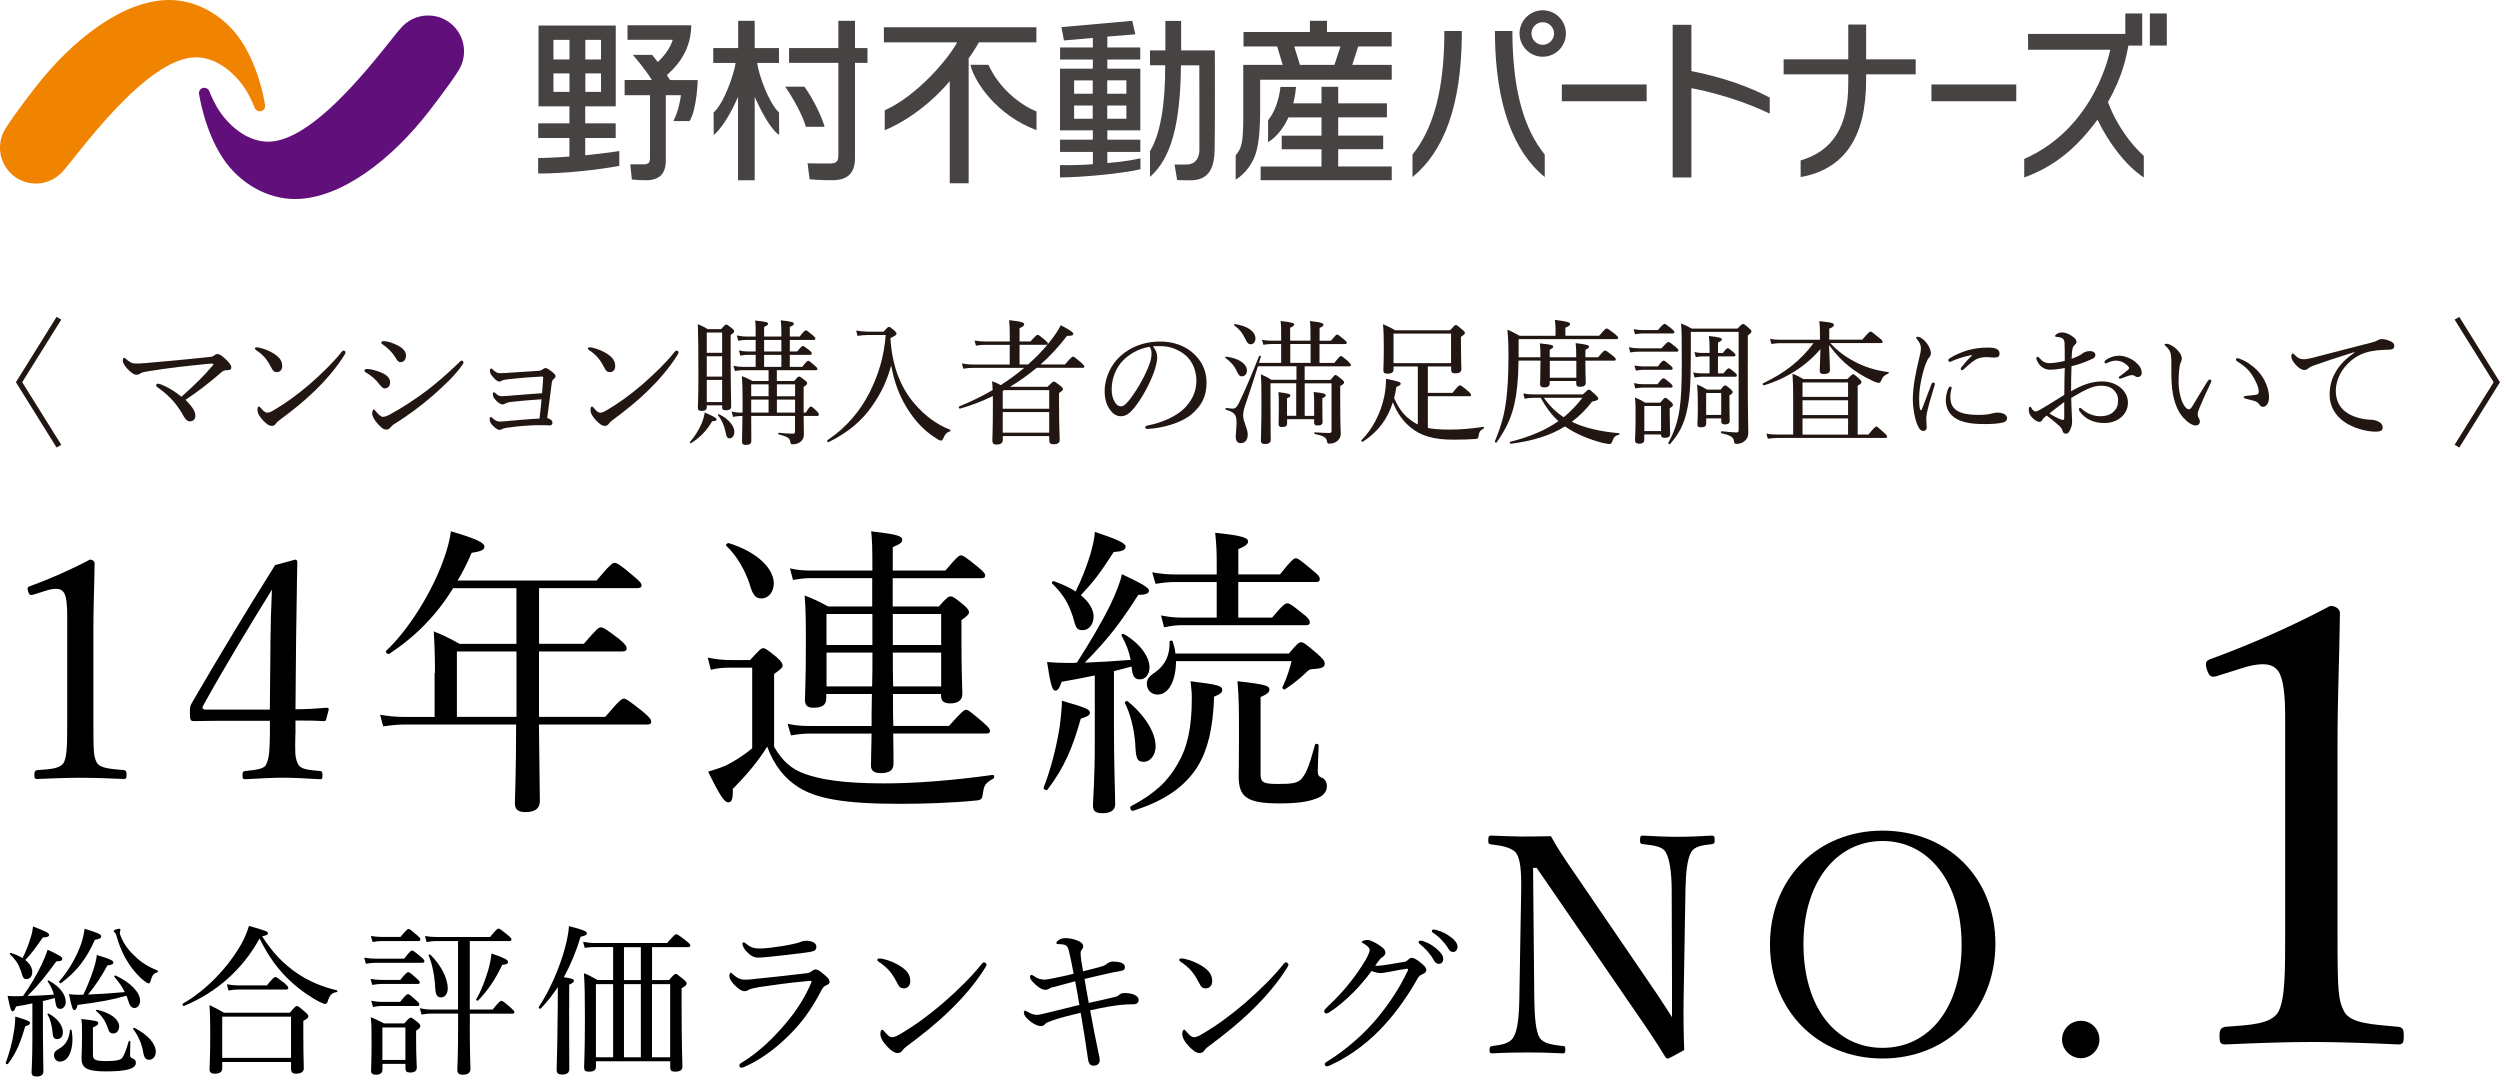 <?xml version="1.0" encoding="UTF-8"?>
<svg id="Layer_2" data-name="Layer 2" xmlns="http://www.w3.org/2000/svg" viewBox="0 0 408.48 175.9">
  <defs>
    <style>
      .cls-1 {
        fill: #221613;
      }

      .cls-2 {
        fill: #610f7a;
      }

      .cls-3 {
        fill: #474342;
      }

      .cls-4 {
        fill: #f08300;
      }
    </style>
  </defs>
  <g id="Object">
    <g>
      <g>
        <path class="cls-3" d="M342.71,19.55c1.78,3.69,4.55,7.46,7.57,9.45v-3.55c-2.02-1.76-4.49-5.03-5.85-8.77,2.48-4.42,2.95-7.34,3.34-9.23h2.25V2.2h-2.76v3.34h-15.89v2.59h13.42s-2.29,12.68-14.05,17.84v3.03c4.85-1.79,8.39-4.6,11.98-9.45"/>
        <rect class="cls-3" x="255.19" y="13.8" width="13.86" height="2.74"/>
        <rect class="cls-3" x="315.58" y="13.8" width="13.86" height="2.74"/>
        <path class="cls-3" d="M276.36,14.41s6.46,1.1,12.8,4.16v-2.62c-4.93-2.62-10.26-3.84-12.8-4.33V4.05h-3.06V29h3.06V14.41Z"/>
        <path class="cls-3" d="M252.4,28.93v-3.67c-3.41-4.23-5.14-10.37-5.28-19.23v-.97h-2.86v.85c.15,11.06,2.95,18.8,8.14,23.02"/>
        <path class="cls-3" d="M230.79,28.93c5.22-4.25,7.94-11.78,8.06-23.02v-.85h-2.86v.96c-.11,8.89-1.82,15.03-5.2,19.24v3.67Z"/>
        <path class="cls-3" d="M304.91,13.09v-.94h8.1v-2.46h-8.1V4.01h-2.92v5.68h-10.56v2.46h10.56v1.55c0,7.07-2.59,10.99-7.78,12.51v2.72c7.12-1.27,10.7-6.46,10.7-15.84"/>
        <path class="cls-3" d="M255.86,5.47c0-2.09-1.7-3.79-3.79-3.79s-3.79,1.7-3.79,3.79,1.7,3.8,3.79,3.8,3.79-1.7,3.79-3.8m-3.79,1.85c-1.01,0-1.84-.83-1.84-1.85s.83-1.84,1.84-1.84,1.85,.83,1.85,1.84-.83,1.85-1.85,1.85"/>
        <rect class="cls-3" x="351.27" y="2.2" width="2.77" height="5.24"/>
        <path class="cls-4" d="M43.32,17.19s-.85-5.96-3.92-10.54c-2.63-3.98-7.16-6.65-11.74-6.65C20.02,0,11.66,6.68,5.79,14.26h0s-3.44,4.38-4.86,6.7c-.59,.91-.93,2-.93,3.17,0,3.23,2.62,5.86,5.86,5.86,1.76,0,3.34-.78,4.42-2.01h0c2.18-2.34,13.55-18.61,21.71-18.61,3.2,0,6.02,2.22,7.82,4.78,1.02,1.42,1.81,3.47,1.81,3.47,.16,.42,.62,.67,1.07,.54,.46-.14,.69-.6,.62-.97"/>
        <path class="cls-2" d="M32.52,15.33s.85,5.96,3.92,10.55c2.62,3.98,7.16,6.64,11.74,6.64,7.63,0,15.99-6.68,21.85-14.26,0,0,3.44-4.38,4.86-6.7,.59-.91,.93-2,.93-3.17,0-3.24-2.62-5.86-5.86-5.86-1.76,0-3.35,.78-4.42,2.01-2.18,2.34-13.54,18.61-21.71,18.61-3.2,0-6.02-2.22-7.82-4.77-1.02-1.43-1.81-3.47-1.81-3.47-.16-.42-.62-.67-1.07-.53-.46,.13-.68,.59-.62,.97"/>
        <path class="cls-3" d="M136.98,3.4V7.85h-8.05v2.42h8.05v15.08c0,1.04-.32,1.36-1.39,1.36-.6,0-2.51,.01-3.64-.03l.33,2.61c1.73,.18,3.75,.15,3.77,.15,2.45,0,3.65-1.18,3.65-3.63V10.27h2.04v-2.42h-2.04V3.4h-2.72Z"/>
        <path class="cls-3" d="M134.73,20.72c-.46-1.73-1.96-4.72-3.3-6.56h-3.14c1.33,1.87,3,5,3.38,6.56h3.06Z"/>
        <path class="cls-3" d="M220.95,10.6l.97-3.01h5.47v-2.36h-10.57v-1.83h-2.79v1.83h-10.85v2.36h5.5l.9,3.01h-6.44v8.33c0,1.42,0,3.38-.3,4.67-.16,.64-.45,1.21-.94,1.78v3.97c1.51-.9,2.85-2.68,3.35-4.49,.52-1.8,.65-4.53,.65-6.51v-5.32h21.5v-2.43h-6.46Zm-2.92,0h-5.63l-.93-3.01h7.56l-1,3.01Z"/>
        <path class="cls-3" d="M205.98,27.2v2.24h21.42v-2.24h-8.75v-2.82h7.35v-2.22h-7.35v-2.99h7.96v-2.29h-7.96v-2.7h-2.73v2.7h-4.61s.35-1.28,.45-2.68h-2.55c-.22,2.15-1.01,4.25-2.02,5.45v3.58c2.28-1.38,3.32-4.05,3.32-4.05h5.41v2.99h-6.5v2.22h6.5v2.82h-9.95Z"/>
        <path class="cls-3" d="M95.62,25.37v-2.82h4.98v-2.4h-4.98v-2.78h4.99V4.17h-12.62v13.2h5.05v2.78h-5.1v2.4h5.1v3.03s-3.08,.23-5.11,.24v2.53c4.14,.03,9.77-.59,13.26-1.25v-2.42c-1.71,.29-5.55,.69-5.55,.69m0-18.86h2.56v3.21h-2.56v-3.21Zm0,5.48h2.56v3.02h-2.56v-3.02Zm-2.59,3.02h-2.62v-3.02h2.62v3.02Zm0-5.29h-2.62v-3.21h2.62v3.21Z"/>
        <path class="cls-3" d="M109.51,13.08h4.49s-.12,4.79-1.33,6.7h-2.65c.96-1.78,1.24-4.23,1.24-4.23h-2.47v10.65c0,2.19-1.05,3.25-3.22,3.25-.69,0-1.69-.05-2.33-.12l-.26-2.48h2.22c.84,0,1-.39,1-1.01V15.55h-4.14v-2.48h4.45c-1.18-1.92-3.1-4.1-3.1-4.1h3.15s.66,.82,.92,1.17c2.03-1.89,2.44-3.64,2.44-3.64h-7.39v-2.37h10.42c-.03,2.44-.83,5.42-4,8.14,0,0,.38,.57,.53,.8"/>
        <path class="cls-3" d="M192.97,3.42h-2.56c0,.76,0,4.81,0,4.81h-2.51v2.43h2.48v.14c.03,6.41-.83,11.18-2.48,13.91v4.19c3.43-2.99,4.95-8.5,5.06-18.09v-.14h3s.03,12.9,.01,13.85c-.06,2.57-2.17,2.36-2.17,2.36h-1.89l.43,2.54c.9,.05,2.22,.04,2.22,.04,3.3,0,3.82-2.57,3.9-4.8,.08-2.27,.04-16.42,.04-16.42h-5.51V3.42Z"/>
        <path class="cls-3" d="M123.32,3.4h-2.71V7.85h-4.07v2.43h3.66c-.26,1.72-1.82,6.51-3.61,8.11l.03,3.68c1.38-1.17,2.8-3.64,3.69-5.63l.28-.61v13.62h2.72V15.81l.27,.6c.52,1.14,2.27,4.77,3.73,5.62l-.02-3.64c-1.68-1.57-3.35-6.22-3.57-8.11h3.56v-2.43h-3.97s0-3.73,0-4.45"/>
        <path class="cls-3" d="M144.43,6.92h11.96c-1.44,2.69-6.51,8.71-11.83,11.1v3.26c6.46-2.72,10.62-8.03,10.62-8.03V29.94h3.09V9.52c.48-.59,1.35-2,1.63-2.52l.04-.08h9.4v-2.47h-24.92v2.47Z"/>
        <path class="cls-3" d="M161.51,10.59h-2.95c.69,2.94,4.39,8.27,10.8,10.68v-3.06c-2.78-1.12-6.16-3.86-7.85-7.62"/>
        <path class="cls-3" d="M186.32,25.87c-2.74,.61-5.39,.76-5.39,.76v-1.81h5.39v-2h-5.39v-1.53h5.39V11.22h-5.39v-1.49h5.38v-1.97h-5.38v-1.78l4.58-.37-.51-2.21-11.57,1.03,.41,2.18,4.72-.41v1.56h-5.35v1.97h5.35v1.49h-5.36v10.07h5.36v1.53h-5.36v2h5.37v2c-.97,.08-2.48,.19-5.38,.16v2.01c3.93-.02,10.32-.67,13.15-1.33v-1.8Zm-5.41-12.74h3.13v2.18h-3.13v-2.18Zm0,4.11h3.13v2.16h-3.13v-2.16Zm-2.37,2.16h-3.04v-2.16h3.04v2.16Zm0-4.08h-3.04v-2.18h3.04v2.18Z"/>
      </g>
      <g>
        <g>
          <path class="cls-1" d="M9.24,51.78l.77,.44-6.38,10.23,6.38,10.23-.77,.44-6.64-10.67,6.64-10.67Z"/>
          <path class="cls-1" d="M34.61,59.92c.2-.24,.26-.35,.26-.42,0-.04-.04-.09-.18-.09-.15,0-.37,.02-.73,.04-3.15,.31-6.58,.68-9.73,1.21-.84,.13-1.12,.22-1.39,.42-.18,.13-.33,.15-.57,.15-.4,0-.81-.31-1.39-.9-.62-.64-.81-1.08-.81-1.45,0-.29,.11-.42,.22-.42,.09,0,.18,.07,.31,.2,.24,.22,.44,.35,.64,.48,.26,.18,.51,.26,1.08,.26,.35,0,.88-.02,1.61-.09,3.48-.29,6.84-.62,10.23-.97,.4-.04,.64-.11,.75-.2,.18-.15,.35-.29,.62-.29,.35,0,.73,.26,1.25,.75,.62,.57,1.01,1.03,1.01,1.41,0,.4-.24,.48-.79,.48-.4,0-.66,.18-.97,.46-1.56,1.36-3.45,2.88-5.72,4.38,1.34,1.34,1.61,2,1.61,2.62,0,.51-.35,.9-.9,.9-.37,0-.68-.26-.99-.81-.42-.77-.92-1.54-1.52-2.27-.84-.99-1.83-1.85-2.82-2.53-.13-.09-.18-.18-.18-.29,0-.2,.18-.26,.29-.26,.13,0,.35,.07,.59,.15,1.17,.46,2.27,1.19,3.26,1.98,2.31-2.05,3.92-3.67,4.95-4.93Z"/>
          <path class="cls-1" d="M42.35,56.8c.92,.2,1.8,.59,2.44,1.01,.97,.64,1.32,1.21,1.32,2.02,0,.57-.35,.97-.84,.97s-.66-.18-.95-.75c-.22-.42-.48-.9-.92-1.47-.46-.57-1.03-1.03-1.58-1.39-.11-.07-.18-.18-.18-.26s.11-.18,.24-.18c.09,0,.22,0,.46,.04Zm14.1,.77c0,.11-.04,.24-.15,.4-1.3,2.09-2.99,4.07-4.88,5.9-1.78,1.74-3.67,3.23-5.74,4.77-.24,.18-.46,.37-.55,.51-.18,.29-.42,.44-.7,.44-.51,0-.92-.37-1.41-.86-.68-.73-.95-1.25-.95-1.76,0-.33,.09-.55,.24-.55,.09,0,.15,.07,.31,.24,.44,.53,.7,.77,1.06,.77,.22,0,.57-.11,1.03-.4,1.94-1.12,3.96-2.6,5.88-4.25,1.98-1.74,3.85-3.54,5.24-5.3,.11-.13,.22-.2,.31-.2,.13,0,.33,.15,.33,.29Z"/>
          <path class="cls-1" d="M62.11,60.8c1.08,.42,1.63,.95,1.63,1.65s-.4,1.01-.92,1.01c-.26,0-.53-.29-.84-.68-.57-.75-1.3-1.41-2.22-1.94-.15-.09-.22-.18-.22-.31s.15-.24,.53-.24c.48,0,1.36,.24,2.05,.51Zm1.76,8.96c-.13,.2-.44,.44-.73,.44-.37,0-.66-.13-1.34-.86-.68-.73-.99-1.39-.99-1.78,0-.35,.11-.66,.26-.66,.11,0,.26,.2,.42,.4,.26,.31,.7,.81,1.08,.81,.2,0,.53-.07,1.1-.37,1.91-1.03,4.07-2.42,6.14-3.98,1.78-1.36,3.26-2.68,5.08-4.42,.24-.22,.4-.42,.51-.42,.15,0,.33,.13,.33,.26,0,.11-.02,.22-.2,.46-1.17,1.69-2.86,3.28-4.88,5.06-1.94,1.67-4.03,3.23-6.25,4.6-.29,.18-.44,.33-.53,.46Zm1.17-13.29c.81,.42,1.3,.97,1.3,1.63,0,.62-.37,1.08-.9,1.08-.35,0-.53-.24-.88-.84-.46-.75-1.19-1.5-2.07-2.09-.13-.09-.2-.15-.2-.29,0-.11,.18-.22,.42-.22,.64,0,1.56,.33,2.33,.73Z"/>
          <path class="cls-1" d="M88.49,65.24c-1.89,.11-3.65,.29-4.88,.42-.62,.07-.84,.15-1.06,.29-.18,.11-.33,.13-.46,.13-.24,0-.62-.22-.97-.57-.46-.48-.59-.75-.59-1.03,0-.24,.07-.4,.15-.4,.04,0,.15,.04,.26,.15,.44,.4,.64,.51,1.12,.51,.24,0,.64-.04,1.03-.07,1.83-.15,3.56-.29,5.48-.42,.09-.99,.13-1.74,.18-2.49,.02-.18-.04-.24-.2-.24-1.87,.09-3.7,.24-5.46,.44-.64,.07-.95,.15-1.1,.24-.11,.07-.24,.15-.42,.15-.24,0-.62-.29-.95-.66-.44-.48-.57-.75-.57-1.12,0-.24,.11-.37,.18-.37,.09,0,.15,.04,.24,.13,.4,.42,.79,.64,1.08,.64,.38,0,.77,0,1.23-.04,1.76-.13,3.5-.22,5.3-.35,.24-.02,.37-.09,.53-.2,.15-.11,.37-.24,.51-.24,.22,0,.46,.13,.88,.46,.44,.33,.77,.59,.77,.88,0,.18-.09,.26-.26,.42-.22,.18-.31,.29-.35,.64-.22,1.74-.48,3.63-.75,5.76,.57,.15,.86,.46,.86,.79,0,.26-.2,.42-.46,.42-.18,0-.51-.02-.86-.04h-1.03c-.9,0-3.17,.13-4.95,.4-.66,.09-.84,.18-.97,.26-.11,.09-.26,.11-.4,.11-.26,0-.53-.2-.97-.59-.44-.4-.62-.73-.62-1.12,0-.33,.09-.4,.15-.4s.15,.04,.22,.11c.48,.42,.81,.64,1.25,.64,.26,0,.55-.02,1.06-.07,1.8-.15,3.63-.33,5.46-.42,.18-1.36,.26-2.35,.33-3.15Z"/>
          <path class="cls-1" d="M96.76,56.8c.92,.2,1.8,.59,2.44,1.01,.97,.64,1.32,1.21,1.32,2.02,0,.57-.35,.97-.84,.97s-.66-.18-.95-.75c-.22-.42-.48-.9-.92-1.47-.46-.57-1.03-1.03-1.58-1.39-.11-.07-.18-.18-.18-.26s.11-.18,.24-.18c.09,0,.22,0,.46,.04Zm14.1,.77c0,.11-.04,.24-.15,.4-1.3,2.09-2.99,4.07-4.88,5.9-1.78,1.74-3.67,3.23-5.74,4.77-.24,.18-.46,.37-.55,.51-.18,.29-.42,.44-.7,.44-.51,0-.92-.37-1.41-.86-.68-.73-.95-1.25-.95-1.76,0-.33,.09-.55,.24-.55,.09,0,.15,.07,.31,.24,.44,.53,.7,.77,1.06,.77,.22,0,.57-.11,1.03-.4,1.94-1.12,3.96-2.6,5.88-4.25,1.98-1.74,3.85-3.54,5.24-5.3,.11-.13,.22-.2,.31-.2,.13,0,.33,.15,.33,.29Z"/>
          <path class="cls-1" d="M112.73,72.22c.79-.92,1.45-1.96,1.87-2.95,.29-.64,.46-1.3,.55-1.87,1.5,.66,1.94,.9,1.94,1.12,0,.18-.18,.29-.73,.31-.81,1.43-1.94,2.64-3.46,3.59-.09,.07-.24-.11-.18-.2Zm2.75-5.7c0,.44-.26,.62-.84,.62-.44,0-.62-.15-.62-.51,0-.48,.09-1.5,.09-5.32s-.02-6.1-.09-8.34c.68,.29,.99,.42,1.61,.81h2.18c.59-.66,.7-.75,.84-.75,.15,0,.29,.09,.9,.57,.31,.26,.4,.42,.4,.55,0,.15-.09,.26-.57,.57v3.19c0,5.26,.09,7.72,.09,8.51,0,.44-.31,.62-.86,.62-.44,0-.62-.13-.62-.46v-.35h-2.51v.29Zm2.51-12.19h-2.51v3.32h2.51v-3.32Zm-2.51,7.2h2.51v-3.32h-2.51v3.32Zm0,4.16h2.51v-3.61h-2.51v3.61Zm3.06,4.86c-.22-1.03-.57-1.85-1.23-2.73-.04-.07,.07-.2,.15-.15,1.61,.77,2.53,1.94,2.53,2.9,0,.59-.33,1.06-.77,1.06-.37,0-.51-.18-.68-1.08Zm4.2-2.58c0,2.2,.02,3.3,.02,4.07,0,.46-.29,.66-.88,.66-.46,0-.64-.15-.64-.55,0-.79,.04-1.8,.07-4.18h-.33c-.4,0-.75,.07-1.21,.15l-.22-.88c.55,.13,.92,.18,1.43,.18h.35v-2.02c0-1.58-.02-2.77-.11-3.94,.84,.31,1.14,.48,1.72,.79h2.64v-1.76h-4.25c-.42,0-.77,.04-1.25,.13l-.24-.86c.55,.13,1.01,.18,1.5,.18h2.13v-1.96h-1.3c-.4,0-.7,.02-1.21,.13l-.22-.86c.55,.13,.99,.18,1.43,.18h1.3v-1.89h-1.45c-.46,0-.84,.02-1.39,.13l-.24-.86c.64,.13,1.12,.18,1.63,.18h1.45v-.57c0-.9,0-1.39-.09-2.05,1.91,.2,2.11,.29,2.11,.53,0,.15-.11,.29-.64,.53v1.56h2.82v-.59c0-.92-.02-1.36-.09-2.07,1.83,.22,2.13,.31,2.13,.57,0,.15-.13,.31-.66,.51v1.58h1.61c.7-.9,.86-1.01,1.01-1.01s.31,.11,1.1,.77c.35,.31,.46,.44,.46,.57s-.07,.22-.29,.22h-3.89v1.89h1.21c.64-.79,.79-.9,.92-.9,.15,0,.31,.11,1.06,.7,.29,.24,.4,.4,.4,.53,0,.15-.09,.22-.29,.22h-3.3v1.96h2.02c.7-.88,.86-.99,.99-.99,.15,0,.31,.11,1.06,.79,.33,.26,.44,.4,.44,.55,0,.13-.07,.2-.29,.2h-6.34v1.76h2.82c.57-.66,.68-.73,.81-.73,.15,0,.29,.07,.9,.57,.35,.24,.42,.4,.42,.53,0,.18-.09,.29-.57,.59v4.2h.35c.55-.88,.7-.99,.84-.99,.15,0,.26,.11,.95,.75,.24,.24,.35,.44,.35,.57,0,.15-.07,.22-.29,.22h-2.2c.02,2.29,.04,2.64,.04,3.01,0,.62-.26,1.01-.64,1.28-.31,.22-.77,.35-1.25,.35-.22,0-.26-.07-.33-.42-.11-.62-.42-.81-1.89-1.21-.11-.02-.11-.26,0-.26,1.1,.11,1.72,.15,2.33,.15,.24,0,.33-.11,.33-.35v-2.55h-7.17Zm0-5.17v1.94h2.84v-1.94h-2.84Zm2.84,4.62v-2.13h-2.84v2.13h2.84Zm-.73-11.88v1.89h2.82v-1.89h-2.82Zm2.82,4.4v-1.96h-2.82v1.96h2.82Zm2.24,2.86h-2.97v1.94h2.97v-1.94Zm0,2.49h-2.97v2.13h2.97v-2.13Z"/>
          <path class="cls-1" d="M144.37,54.18c.62-.68,.73-.77,.88-.77s.29,.09,.88,.59c.26,.24,.35,.37,.35,.51,0,.2-.11,.31-.99,.73,.26,4.6,1.69,8.12,3.94,10.72,1.67,1.96,3.65,3.43,5.81,4.25,.11,.04,.09,.22-.02,.26-.55,.18-.84,.51-1.12,1.21-.11,.22-.22,.31-.35,.31-.15,0-.46-.13-.86-.42-1.8-1.12-3.37-2.73-4.73-4.95-1.34-2.18-2.09-4.4-2.55-6.91-.68,2.51-1.65,4.55-3.12,6.64-1.67,2.4-3.85,4.27-7.11,5.9-.13,.07-.31-.24-.18-.33,3.17-2.11,5.41-4.88,6.89-7.81,1.43-2.84,2.38-5.9,2.62-9.37h-2.95c-.7,.02-1.06,.04-1.65,.15l-.22-.88c.57,.11,.99,.15,1.83,.18h2.66Z"/>
          <path class="cls-1" d="M162.21,64.72c-1.72,.84-3.52,1.52-5.35,2.05-.15,.04-.29-.31-.13-.37,1.87-.75,3.7-1.65,5.46-2.66-.02-.51-.04-.97-.09-1.45,.62,.22,.97,.4,1.41,.64,1.34-.86,2.62-1.8,3.83-2.82h-8.41c-.53,0-.92,.04-1.54,.13l-.22-.86c.7,.13,1.12,.18,1.72,.18h6.09v-3.21h-4.09c-.48,0-.88,.02-1.43,.13l-.22-.84c.64,.11,1.06,.15,1.61,.15h4.14v-.97c0-.99-.02-1.67-.11-2.51,2.22,.24,2.46,.42,2.46,.68,0,.18-.15,.4-.75,.62v2.18h1.78c.88-.97,1.03-1.08,1.17-1.08,.15,0,.31,.11,1.14,.79,.4,.35,.53,.48,.53,.62,0,.15-.09,.22-.31,.22h-4.31v3.21h1.39c1.32-1.17,2.51-2.4,3.54-3.7,.84-1.06,1.45-1.98,1.8-2.71,1.3,.66,2.05,1.14,2.05,1.39,0,.26-.26,.37-1.03,.35-1.28,1.69-2.73,3.26-4.31,4.67h3.98c1.01-1.17,1.17-1.28,1.3-1.28,.15,0,.33,.11,1.32,.95,.44,.4,.55,.55,.55,.68s-.09,.2-.29,.2h-7.5c-1.39,1.14-2.82,2.18-4.36,3.1h6.12c.79-.77,.9-.86,1.03-.86,.15,0,.29,.09,1.06,.68,.35,.29,.44,.42,.44,.57s-.11,.26-.64,.62v1.87c0,3.54,.11,5.28,.11,5.81,0,.48-.35,.7-1.03,.7-.46,0-.68-.2-.68-.59v-.75h-7.59v.64c0,.48-.33,.75-1.03,.75-.46,0-.68-.22-.68-.62,0-.62,.09-1.74,.09-5.48v-1.83Zm1.63-.84v2.9h7.59v-3.04h-7.35l-.24,.13Zm7.59,3.45h-7.59v3.37h7.59v-3.37Z"/>
          <path class="cls-1" d="M189.09,58.31c0,.7-.29,1.8-.57,2.57-.79,2.09-1.91,4.14-3.15,5.7-.62,.79-1.3,1.43-2.22,1.43-.64,0-1.19-.29-1.65-.88-.62-.77-1.01-1.72-1.01-3.26,0-1.69,.7-3.7,2.07-5.19,1.43-1.56,3.83-2.88,7.04-2.88,2.27,0,4.03,.81,5.1,1.69,1.72,1.39,2.44,3.19,2.44,4.99,0,2.49-.95,3.89-2.38,5.15-1.63,1.41-4.64,2.33-7.33,2.46-.15,0-.31-.13-.31-.26,0-.18,.11-.24,.4-.31,2.29-.44,4.62-1.45,5.98-2.79,1.19-1.21,1.98-2.62,1.98-4.55,0-1.28-.48-3.1-1.85-4.2-1.03-.81-2.33-1.43-4.09-1.43-.46,0-.79,0-1.17,.04,.46,.51,.7,1.12,.7,1.72Zm-5.54,.53c-1.23,1.23-1.91,3.04-1.91,4.75,0,.95,.18,1.5,.48,2.05,.24,.44,.59,.75,1.03,.75,.46,0,.9-.4,1.54-1.25,1.3-1.72,2.51-3.94,3.15-5.72,.26-.73,.31-1.28,.31-1.74,0-.53-.18-.84-.35-1.01-1.96,.33-3.34,1.28-4.25,2.18Z"/>
          <path class="cls-1" d="M202.05,60.56c-.4-.79-.86-1.36-1.83-2.09-.07-.04,0-.2,.09-.2,2.09,.24,3.43,1.19,3.43,2.27,0,.57-.35,.95-.84,.95-.37,0-.55-.24-.86-.92Zm5.54,2.05v3.23c0,3.65,.04,5.08,.04,6.03,0,.44-.33,.68-.95,.68-.46,0-.66-.18-.66-.57,0-.88,.09-2.22,.09-6.31,0-2.44-.02-3.43-.09-4.51,.73,.33,1.03,.46,1.72,.9h4.09v-2.22h-6.29c-.75,2.4-1.41,4.4-2.18,6.67-.15,.46-.24,.99-.24,1.41,0,.95,.75,2.07,.75,3.1,0,.86-.46,1.39-1.12,1.39-.55,0-.84-.37-.84-1.03s.13-1.52,.13-2.27c0-1.34-.26-1.72-1.72-2.16-.13-.04-.09-.33,.04-.31,.35,.07,.77,.13,1.01,.13,.4,0,.64-.13,1.03-.86,.86-1.8,1.76-3.79,3.32-7.72,.04-.13,.33-.04,.29,.09-.11,.35-.22,.68-.31,1.01h3.63v-3.08h-1.56c-.44,0-.79,.04-1.34,.13l-.24-.81c.66,.11,1.03,.13,1.58,.13h1.56v-.81c0-1.03,0-1.61-.09-2.4,2,.22,2.22,.37,2.22,.57,0,.15-.15,.31-.66,.53v2.11h3.32v-.79c0-1.1,0-1.67-.09-2.42,1.98,.22,2.22,.4,2.22,.62,0,.15-.15,.29-.64,.51v2.09h1.85c.73-.88,.88-1.01,1.01-1.01,.15,0,.31,.13,1.14,.81,.33,.26,.44,.42,.44,.55s-.09,.2-.31,.2h-4.14v3.08h2.42c.77-1.01,.95-1.12,1.1-1.12,.13,0,.29,.11,1.14,.84,.35,.35,.46,.51,.46,.64s-.07,.2-.29,.2h-7.26v2.22h4.22c.57-.7,.68-.81,.84-.81,.13,0,.26,.11,.97,.68,.33,.26,.42,.4,.42,.55s-.15,.31-.64,.57v1.98c0,4.73,.09,5.33,.09,5.79,0,.62-.29,1.03-.7,1.32-.31,.22-.77,.33-1.21,.33-.22,0-.29-.07-.35-.4-.13-.64-.46-.84-2-1.19-.11-.02-.11-.26,0-.26,1.14,.07,1.87,.11,2.4,.11,.26,0,.35-.11,.35-.35v-7.77h-4.38v5.32h1.54v-1.96c0-.7,0-1.14-.07-1.94,1.67,.18,1.96,.29,1.96,.55,0,.15-.11,.26-.55,.46v.99c0,1.78,.04,2.64,.04,2.9,0,.42-.29,.57-.79,.57-.4,0-.59-.11-.59-.48v-.55h-4.42v.7c0,.42-.26,.59-.84,.59-.4,0-.55-.15-.55-.48,0-.2,.04-.95,.04-2.57,0-1.28,0-2.02-.07-2.66,1.76,.24,1.96,.31,1.96,.57,0,.15-.09,.24-.55,.44v2.86h1.5v-5.32h-4.25Zm-4.14-7.26c-.4-.88-.88-1.52-1.8-2.2-.07-.04,0-.22,.09-.2,2.11,.29,3.39,1.23,3.39,2.35,0,.59-.35,.95-.75,.95-.44,0-.59-.22-.92-.9Zm10.69,3.94v-3.08h-3.32v3.08h3.32Z"/>
          <path class="cls-1" d="M231.66,59.88h-3.96v.48c0,.48-.35,.7-.97,.7-.53,0-.7-.18-.7-.59,0-.37,.07-1.19,.07-3.61,0-1.67-.02-2.68-.13-3.89,.84,.35,1.17,.53,2,.99h8.96c.7-.77,.81-.86,.95-.86,.15,0,.26,.09,1.01,.73,.37,.29,.46,.42,.46,.55,0,.15-.04,.24-.64,.66v1.25c0,2.42,.07,3.63,.07,3.98,0,.51-.31,.73-.99,.73-.46,0-.68-.15-.68-.55v-.57h-3.81v4.31h4.03c.88-1.1,1.06-1.23,1.19-1.23,.15,0,.37,.09,1.32,.92,.42,.35,.53,.53,.53,.66s-.07,.2-.29,.2h-6.78v5.19c.9,.18,2,.26,3.56,.26,1.8,0,3.23-.13,5.52-.44,.11-.02,.13,.22,.04,.26-.62,.33-.75,.62-.84,1.28-.04,.31-.11,.42-.53,.44-.81,.07-2.29,.11-3.63,.11-3.23,0-5.33-.66-6.93-2-1.21-.97-2.16-2.25-2.91-4.12-.86,2.75-2.42,4.86-4.91,6.45-.11,.07-.33-.13-.24-.22,1.87-1.89,3.17-4.45,3.74-7.15,.18-.95,.31-1.94,.29-2.9,2,.4,2.4,.51,2.4,.79,0,.18-.13,.31-.7,.53-.09,.64-.22,1.23-.37,1.83,.86,1.94,1.72,2.95,3.08,3.85,.26,.18,.53,.33,.79,.46v-9.48Zm5.43-5.37h-9.4v4.82h9.4v-4.82Z"/>
          <path class="cls-1" d="M248.12,58.95c-.04,3.19-.29,5.35-.7,7.17-.53,2.2-1.34,3.98-2.88,6.16-.09,.13-.35-.04-.29-.18,.99-2.35,1.56-4.36,1.85-6.71,.22-1.8,.37-3.94,.37-7.11,0-2.07-.04-3.01-.18-4.4,.79,.31,1.19,.53,2.02,.99h5.85v-1.21c0-.4-.04-.81-.11-1.39,2.2,.26,2.49,.44,2.49,.68,0,.2-.2,.37-.77,.59v1.32h5.52c.92-1.08,1.08-1.19,1.21-1.19,.15,0,.33,.11,1.32,.86,.46,.4,.57,.53,.57,.68,0,.13-.07,.2-.29,.2h-15.97v2.97h3.56c0-.97,0-1.39-.09-2.27,1.96,.2,2.18,.29,2.18,.53,0,.15-.09,.26-.57,.51v1.23h4.33v-.18c0-.97-.02-1.41-.09-2.13,1.78,.2,2.18,.33,2.18,.59,0,.15-.09,.26-.59,.51v1.21h2.07c.84-1.01,1.01-1.1,1.14-1.1s.31,.09,1.23,.81c.42,.35,.53,.51,.53,.64s-.09,.2-.29,.2h-4.69c0,2.16,.07,3.26,.07,3.59,0,.46-.29,.68-.92,.68-.51,0-.64-.15-.64-.66v-.29h-4.33v.35c0,.48-.26,.7-.9,.7-.51,0-.68-.18-.68-.62,0-.31,.07-1.39,.07-3.76h-3.59Zm10.5,5.5c.73-.7,.86-.79,.99-.79,.15,0,.26,.09,1.06,.81,.37,.37,.46,.51,.46,.64,0,.26-.26,.35-.99,.51-1.01,1.3-2.09,2.4-3.32,3.3,2.11,1.03,4.82,1.61,7.75,1.87,.11,0,.07,.22-.04,.24-.62,.15-.86,.37-1.14,1.19-.09,.22-.24,.33-.42,.33s-.66-.07-1.17-.2c-2.07-.53-4.33-1.43-6.09-2.68-2.35,1.47-5.24,2.38-8.87,2.84-.15,.02-.22-.29-.07-.33,3.23-.81,5.76-1.89,7.86-3.37-1.14-1.03-2.13-2.4-2.88-3.81h-1.14c-.57,0-.95,.04-1.5,.15l-.22-.86c.75,.13,1.17,.15,1.72,.15h8.03Zm-6.36,.55c.88,1.28,1.96,2.33,3.23,3.17,1.12-.9,2.13-1.96,3.06-3.17h-6.29Zm5.3-6.05h-4.33v2.77h4.33v-2.77Z"/>
          <path class="cls-1" d="M266.16,56.73c.62,.13,1.01,.18,1.56,.18h3.76c.84-.95,.99-1.03,1.12-1.03,.15,0,.31,.09,1.17,.79,.37,.31,.48,.46,.48,.59s-.09,.2-.33,.2h-6.21c-.44,0-.81,.04-1.34,.13l-.22-.86Zm.77-2.95c.64,.13,1.01,.15,1.54,.15h2.42c.77-.9,.95-1.01,1.1-1.01,.13,0,.29,.11,1.14,.79,.35,.29,.46,.44,.46,.57s-.07,.2-.29,.2h-4.84c-.44,0-.77,.04-1.32,.13l-.22-.84Zm.04,8.82c.62,.13,1.01,.18,1.52,.18h2.33c.66-.86,.81-.97,.97-.97s.31,.11,1.08,.75c.31,.26,.42,.44,.42,.57s-.07,.2-.29,.2h-4.53c-.4,0-.7,.04-1.28,.13l-.22-.86Zm.07-2.88c.62,.11,.99,.15,1.5,.15h2.33c.64-.84,.81-.95,.97-.95,.13,0,.31,.11,1.06,.77,.31,.24,.4,.37,.4,.51,0,.15-.07,.22-.29,.22h-4.47c-.37,0-.7,.04-1.25,.13l-.24-.84Zm1.63,12.1c0,.44-.24,.68-.84,.68-.46,0-.68-.2-.68-.57,0-.48,.09-1.34,.09-4.05,0-1.32,0-2.02-.11-2.93,.73,.29,1.01,.44,1.67,.84h2.46c.59-.7,.7-.79,.84-.79,.15,0,.29,.09,.88,.62,.29,.26,.37,.42,.37,.55s-.07,.22-.53,.55v.97c0,2,.07,2.93,.07,3.19,0,.46-.31,.66-.88,.66-.46,0-.62-.18-.62-.55h-2.73v.84Zm2.73-5.48h-2.73v4.09h2.73v-4.09Zm14.17-6.93c0,8.78,.09,10.17,.09,11.27,0,.68-.24,1.1-.64,1.41-.31,.26-.77,.44-1.25,.44-.33,0-.42-.11-.46-.46-.07-.62-.46-.92-2.02-1.28-.13-.02-.13-.35,0-.33,1.3,.13,1.94,.2,2.44,.2,.24,0,.35-.11,.35-.37v-16.06h-7.81v3.52c0,5.41-.2,7.46-.66,9.44-.46,2.07-1.21,3.63-2.73,5.35-.11,.11-.35-.04-.29-.18,.97-1.8,1.52-3.39,1.83-5.43,.26-1.76,.37-3.98,.37-7.68,0-4.6-.02-5.39-.13-6.4,.73,.29,1.03,.44,1.76,.84h7.48c.62-.68,.77-.75,.9-.75s.29,.07,.95,.66c.33,.29,.42,.4,.42,.55,0,.18-.13,.33-.59,.66v4.62Zm-3.98,1.61c.59-.75,.75-.84,.88-.84s.29,.09,.99,.68c.22,.2,.33,.35,.33,.46,0,.18-.07,.24-.29,.24h-5.48c-.35,0-.64,.04-1.14,.13l-.22-.84c.57,.13,.9,.15,1.39,.15h1.28v-2.77h-1.19c-.33,0-.59,.04-1.06,.13l-.22-.84c.51,.11,.81,.15,1.28,.15h1.19v-.7c0-.79-.02-1.36-.11-2.07,1.91,.2,2.11,.35,2.11,.55,0,.15-.09,.29-.62,.51v1.72h.79c.51-.68,.68-.79,.79-.79,.15,0,.29,.11,.97,.68,.2,.18,.31,.33,.31,.44,0,.15-.09,.22-.29,.22h-2.58v2.77h.88Zm-2.82,8.18c0,.44-.24,.62-.86,.62-.44,0-.57-.13-.57-.51,0-.29,.07-.84,.07-2.66,0-1.61-.02-2.58-.11-3.83,.66,.29,.97,.44,1.63,.84h2.22c.46-.62,.57-.68,.73-.68,.13,0,.26,.07,.81,.53,.33,.31,.42,.44,.42,.57s-.09,.24-.53,.53v.97c0,1.94,.04,2.88,.04,3.15,0,.44-.24,.62-.81,.62-.44,0-.57-.2-.57-.51v-.48h-2.46v.86Zm2.46-4.99h-2.46v3.59h2.46v-3.59Z"/>
          <path class="cls-1" d="M299.07,56.07c1.1,1.21,2.38,2.18,3.81,2.93,1.67,.95,3.67,1.54,5.68,1.8,.11,.02,.07,.2-.04,.24-.68,.33-.88,.48-1.12,1.08-.13,.33-.26,.44-.42,.44-.22,0-.66-.15-1.23-.44-1.19-.55-2.51-1.36-3.56-2.2-1.19-.95-2.11-1.89-3.34-3.54,.11,2.53,.15,3.7,.15,4.07,0,.48-.37,.66-.99,.66-.46,0-.68-.15-.68-.53,0-.53,.07-1.43,.11-3.54-2.31,2.73-5.54,4.82-9.24,5.92-.15,.04-.26-.26-.13-.33,3.61-1.74,6.07-3.65,8.25-6.56h-5.39c-.53,0-.9,.04-1.5,.13l-.22-.84c.68,.13,1.1,.15,1.67,.15h6.49v-.44c0-1.14-.02-1.96-.11-2.6,2.22,.22,2.38,.35,2.38,.64,0,.2-.13,.33-.75,.59v1.8h5.39c1.03-1.21,1.21-1.32,1.34-1.32,.15,0,.33,.11,1.39,.99,.51,.4,.59,.53,.59,.66,0,.15-.07,.22-.29,.22h-8.23Zm6.21,14.94c.99-1.21,1.17-1.32,1.3-1.32s.29,.11,1.23,.99c.44,.37,.53,.53,.53,.68,0,.13-.07,.2-.29,.2h-17.62c-.55,0-.95,.04-1.58,.13l-.24-.84c.75,.13,1.19,.15,1.8,.15h2.58v-5.94c0-1.8-.02-2.57-.11-3.98,.79,.29,1.08,.46,1.8,.86h7.15c.7-.7,.81-.79,.97-.79,.13,0,.26,.09,.95,.7,.31,.31,.4,.44,.4,.57,0,.18-.11,.33-.62,.59v7.99h1.76Zm-3.32-8.52h-7.44v2.35h7.44v-2.35Zm-7.44,5.33h7.44v-2.42h-7.44v2.42Zm0,3.19h7.44v-2.64h-7.44v2.64Z"/>
          <path class="cls-1" d="M315.88,62.49c.11,0,.26,.11,.26,.24,0,.07-.02,.13-.04,.22-.53,1.76-.95,3.15-1.14,4-.11,.46-.22,.99-.22,1.41,0,.4,.07,1.12,.07,1.43,0,.44-.24,.62-.53,.62-.4,0-.68-.24-1.01-1.03-.42-1.03-.73-2.64-.73-4.16,0-1.96,.48-4.44,.99-6.47,.2-.81,.33-1.43,.33-1.8,0-.59-.2-1.01-.66-1.56-.09-.09-.11-.15-.11-.22,0-.09,.09-.15,.2-.15,.53,0,1.19,.57,1.61,1.17,.35,.53,.59,1.01,.59,1.52,0,.33-.13,.55-.31,.73-.18,.2-.31,.48-.51,.97-.48,1.23-1.1,3.7-1.1,5.68,0,.79,.04,1.36,.15,1.78,.02,.11,.09,.15,.15,.15,.04,0,.11-.04,.15-.15,.51-1.3,1.03-2.73,1.56-4.09,.07-.2,.18-.26,.29-.26Zm2.51,.9c.09-.15,.15-.22,.26-.22,.13,0,.24,.07,.24,.2s-.22,.73-.22,1.45c0,.84,.18,1.52,.81,2.07,.9,.77,2.49,.9,3.76,.9,.7,0,1.08-.02,1.56-.09,.42-.07,.66-.13,.81-.18,.22-.07,.59-.11,.84-.11,.18,0,.62,.07,.9,.18,.4,.15,.59,.48,.59,.75,0,.35-.2,.55-.55,.66-.66,.2-1.8,.29-3.06,.29-1.83,0-3.98-.13-5.3-1.32-.73-.64-1.1-1.56-1.1-2.57,0-.59,.13-1.34,.44-2Zm3.61-5.35c-1.19,.24-2.31,.62-3.08,.97-.13,.07-.26,.11-.33,.11-.13,0-.26-.09-.26-.24s.09-.24,.26-.35c.7-.48,1.87-.99,2.97-1.32,1.1-.29,2.11-.42,3.32-.42,1.52,0,1.83,.48,1.83,.97,0,.55-.31,.66-.88,.66-.31,0-.9-.07-1.25-.07-.59,0-.99,.09-1.41,.24-.59,.22-1.3,.81-2.33,1.76-.11,.11-.18,.13-.26,.13s-.22-.11-.22-.2,.02-.15,.13-.29c.42-.51,.9-1.12,1.67-1.85,.07-.07,.04-.15-.15-.11Z"/>
          <path class="cls-1" d="M337.35,57.06c0-.86,0-1.21-.13-1.5-.09-.18-.22-.31-.51-.4-.22-.07-.42-.09-.64-.11-.18-.02-.29-.07-.29-.13,0-.09,.04-.18,.22-.31,.26-.18,.53-.29,.95-.29,.37,0,.9,.15,1.43,.48,.55,.33,.9,.7,.9,1.03,0,.22-.07,.33-.22,.46-.22,.18-.35,.4-.42,.66-.11,.4-.13,1.1-.15,1.67,.84-.29,1.43-.59,1.74-.84,.22-.2,.64-.42,1.28-.42,.48,0,.86,.26,.86,.64,0,.24-.13,.46-.42,.59-1.14,.55-2.33,.97-3.48,1.25-.04,1.32-.09,2.71-.07,4.09,1.63-.95,3.26-1.61,5.06-1.61,1.19,0,2.16,.35,2.93,.95,.81,.62,1.3,1.54,1.3,2.53,0,1.1-.55,1.94-1.21,2.46-.75,.59-1.65,.86-2.66,.86-1.69,0-3.15-.62-4.05-1.96-.07-.11-.09-.24-.09-.33,0-.11,.11-.18,.18-.18,.09,0,.15,.02,.26,.13,.97,.9,2.11,1.23,3.1,1.23,.81,0,1.63-.24,2.11-.73,.53-.51,.75-1.01,.75-1.91,0-.64-.24-1.23-.84-1.76-.48-.42-1.14-.59-2-.59-.99,0-1.96,.42-3.1,1.01-.57,.33-1.17,.66-1.72,.99,.02,1.1,.07,2.2,.11,2.97,.02,.26,.04,.73,.04,.84,0,.22-.02,.57-.15,.97-.26,.79-.51,1.06-.86,1.06-.31,0-.48-.13-.59-.57-.11-.33-.29-.53-.57-.77-.64-.59-1.25-1.06-2-1.63-.44,.35-.59,.53-.7,.73s-.24,.31-.48,.31c-.29,0-.57-.18-.9-.44-.66-.53-.84-1.1-.84-1.52,0-.29,.07-.51,.2-.51,.09,0,.18,.09,.22,.15,.11,.22,.2,.35,.33,.46,.09,.09,.22,.15,.33,.15,.2,0,.42-.09,.7-.24,1.52-.86,2.68-1.65,4.03-2.46,0-1.67,.04-3.01,.07-4.4-.86,.18-1.69,.29-2.42,.29s-1.45-.37-1.89-1.08c-.18-.29-.33-.59-.33-.81,0-.11,.09-.22,.2-.22,.09,0,.18,.04,.29,.18,.46,.57,.99,.86,1.58,.86s1.5-.11,2.57-.37v-1.94Zm-.07,8.62c-.84,.62-1.72,1.32-2.42,1.87,.55,.37,1.12,.66,1.52,.84,.31,.13,.53,.22,.68,.22,.18,0,.22-.09,.22-.42v-2.51Zm11.6-6.56c.68,.57,1.06,1.1,1.06,1.83,0,.42-.31,.66-.66,.66-.18,0-.29-.04-.44-.15-.2-.13-.31-.18-.51-.18-.15,0-.44,.09-.64,.15-.44,.15-.75,.29-1.1,.4-.09,.02-.15,.04-.22,.04-.09,0-.18-.09-.18-.18s.04-.15,.18-.24c.46-.31,.97-.7,1.41-1.1,.07-.07,.09-.13,.09-.22,0-.07-.04-.18-.11-.24-.46-.53-1.19-.97-2.07-.97-.48,0-.95,.18-1.32,.35-.09,.04-.22,.11-.29,.11-.11,0-.22-.09-.22-.22s.07-.24,.18-.31c.7-.51,1.47-.73,2.22-.73,.95,0,2.02,.51,2.62,.99Z"/>
          <path class="cls-1" d="M357.17,68.66c-1.01-.84-1.78-2.33-2.13-4.27-.2-1.06-.26-2.29-.26-3.65,0-.9,.04-1.85-.07-2.79-.09-.53-.33-.95-.88-1.43-.13-.11-.15-.15-.15-.22,0-.11,.18-.13,.35-.13,.35,0,.95,.33,1.43,.73,.55,.48,1.03,1.08,1.03,1.72,0,.18-.11,.51-.2,.68-.22,.48-.33,1.98-.33,3.15,0,1.03,.22,2.24,.53,3.04,.4,.99,.84,1.39,1.14,1.39,.18,0,.33-.11,.53-.42,.66-1.08,1.61-2.68,2.53-4.16,.11-.18,.29-.29,.37-.29,.11,0,.26,.13,.26,.24,0,.09-.04,.2-.09,.29-.68,1.41-1.47,3.15-1.83,4.05-.2,.53-.31,.79-.31,1.08,0,.15,.02,.35,.13,.55,.11,.24,.22,.42,.22,.64,.02,.35-.22,.66-.73,.66-.42,0-.99-.35-1.56-.84Zm10.36-9.2c1.01,.66,1.85,1.56,2.4,2.57,.53,.95,.81,2,.81,2.79,0,.57-.11,1.01-.33,1.3-.22,.24-.4,.35-.64,.35-.26,0-.44-.11-.59-.35-.15-.24-.4-.48-.86-.62-.37-.11-.84-.22-1.36-.35-.26-.07-.35-.13-.35-.29,0-.11,.18-.15,.4-.18,.62-.07,1.12-.09,1.61-.18,.33-.07,.44-.18,.44-.51,0-.73-.53-1.87-1.1-2.73-.59-.9-1.36-1.56-2.42-2.22-.13-.09-.2-.15-.2-.31,0-.11,.09-.2,.24-.2,.31,0,1.25,.44,1.96,.9Z"/>
          <path class="cls-1" d="M384.65,57.54c-2.42,.75-4.91,1.58-6.6,2.18-.31,.11-.66,.26-.95,.51-.15,.13-.31,.22-.59,.22-.37,.02-.9-.26-1.47-.92-.35-.42-.64-.84-.66-1.23,0-.31,.09-.55,.2-.55s.2,.09,.29,.18c.64,.64,.97,.77,1.65,.77,.26-.02,.75-.09,1.32-.24,3.19-.81,6.49-1.67,9.73-2.51,.46-.11,.68-.22,.86-.33,.22-.13,.42-.2,.75-.22,.44,0,.97,.15,1.43,.37,.31,.13,.59,.35,.59,.68,.02,.46-.22,.66-.77,.68-1.43,.04-2.71,.11-3.87,.48-1.32,.42-2.29,1.1-3.17,2.05-1.12,1.21-1.74,2.75-1.74,4.27,.02,1.43,.59,2.57,1.52,3.3,1.21,.95,2.95,1.3,4.03,1.34,.57,.02,.97,.07,1.52,.37,.46,.26,.59,.57,.59,.95s-.24,.64-1.17,.64c-1.58,0-3.72-.62-5.15-1.63-1.32-.95-2.35-2.42-2.35-4.36,0-1.41,.31-2.64,.99-3.76,.62-1.14,1.74-2.27,3.06-3.15l-.02-.09Z"/>
          <path class="cls-1" d="M401.83,73.12l-.77-.44,6.38-10.23-6.38-10.23,.77-.44,6.64,10.67-6.64,10.67Z"/>
        </g>
        <g>
          <path d="M5.47,97.15c-.5,.15-.7,.1-.89-.55-.15-.6-.1-.7,.5-.89,3.23-1.19,6.51-2.63,9.59-4.27,.5,0,.79,.3,.79,.6-.05,3.93-.2,6.76-.2,10.78v15.26c0,4.92,.05,5.52,.55,6.51,.55,.99,2.39,1.04,4.42,1.24,.35,.05,.45,.2,.45,.75,0,.6-.1,.7-.45,.7-2.19-.1-4.87-.2-6.96-.2-2.39,0-4.82,.1-7.16,.2-.4,0-.5-.1-.5-.7,0-.55,.15-.7,.5-.75,1.99-.15,3.73-.2,4.32-1.24,.55-1.09,.55-3.23,.55-6.51v-17.59c0-1.79-.15-3.08-.55-3.68-.25-.35-.6-.6-1.29-.6-.45,0-1.04,.1-1.79,.35l-1.89,.6Z"/>
          <path d="M48.26,119.91c-.05,3.13-.1,3.73,.4,4.87,.4,.99,1.99,1.04,3.63,1.19,.25,0,.4,.1,.4,.7s-.1,.65-.4,.65c-1.84-.1-4.17-.25-6.01-.25s-4.32,.15-6.16,.25c-.4,0-.5-.05-.5-.65s.15-.65,.5-.7c1.29-.15,2.98-.25,3.33-.99,.55-1.04,.6-2.34,.65-4.97v-2.24h-8.1c-1.69,0-3.03,.05-4.37,.05-.45,0-.6-.15-.6-1.29s0-1.14,.5-1.99c4.72-8.1,8.45-14.26,13.42-22.21l3.28-.89c.2,0,.35,.1,.35,.5-.1,3.98-.1,7.95-.2,12.52l-.1,11.43c1.69,0,3.38-.1,5.12-.25,.25,0,.35,.1,.3,.35l-.4,1.54c-.05,.25-.15,.3-.45,.3-1.44-.1-3.13-.1-4.57-.1v2.19Zm-4.08-14.56c.05-3.68,.1-5.67,.25-9-3.78,6.11-7.65,12.47-11.18,18.84-.3,.5-.2,.75,.4,.75h10.44l.1-10.59Z"/>
          <path d="M71.07,109.97c0-2.44-.05-4.32-.2-6.81,1.74,.7,2.49,1.09,4.22,2.04h9.29v-9.09h-10.34c-2.73,4.42-6.11,7.85-10.44,10.73-.25,.15-.7-.3-.5-.5,3.68-3.48,7.41-9.49,9.29-14.66,.65-1.74,1.09-3.38,1.29-4.87,4.17,1.24,5.47,1.84,5.47,2.53,0,.5-.55,.75-2.09,.99-.7,1.64-1.44,3.13-2.29,4.52h22.71c2.24-2.68,2.63-2.88,2.93-2.88,.35,0,.75,.15,3.08,2.14,1.09,.89,1.34,1.24,1.34,1.54s-.25,.45-.75,.45h-16v9.09h7.31c2.19-2.53,2.44-2.68,2.78-2.68s.65,.1,2.98,1.89c1.09,.89,1.24,1.24,1.24,1.54,0,.35-.2,.5-.7,.5h-13.62v10.69h10.83c2.34-2.78,2.73-2.98,3.03-2.98s.7,.2,3.13,2.14c1.14,.94,1.34,1.29,1.34,1.64,0,.3-.15,.45-.65,.45h-17.69c.05,6.16,.15,10.83,.15,12.52,0,1.19-.79,1.79-2.34,1.79-1.24,0-1.74-.45-1.74-1.44,0-1.04,.2-4.62,.2-12.87h-18.09c-1.24,0-2.19,.1-3.63,.3l-.5-1.89c1.59,.25,2.63,.35,4.08,.35h4.82v-7.16Zm13.32,7.16v-10.69h-9.74v10.69h9.74Z"/>
          <path d="M126.49,122.04c1.44,2.44,2.83,3.58,4.92,4.37,2.44,.89,6.01,1.59,13.07,1.59,5.02,0,11.03-.45,17.74-1.39,.25-.05,.3,.5,.1,.6-1.19,.65-1.54,1.04-1.69,2.24-.15,1.09-.25,1.24-1.04,1.34-4.03,.4-8.55,.55-12.67,.55-9.14,0-13.52-.89-16.4-2.68-2.24-1.39-3.98-3.48-5.17-6.66-1.59,2.53-3.28,4.52-5.62,6.91,.05,1.74-.2,2.19-.75,2.19-.6,0-1.34-1.04-3.28-5.02,1.04-.3,1.94-.6,2.88-.99,1.29-.65,2.78-1.54,4.32-2.83v-13.17h-3.38c-1.34,0-2.19,.05-3.38,.35l-.5-1.99c1.54,.3,2.44,.4,3.88,.4h3.03c1.59-1.74,1.84-1.94,2.14-1.94,.35,0,.65,.2,2.29,1.54,.75,.7,.89,.99,.89,1.29s-.15,.5-1.39,1.39v11.93Zm-4.03-26.69c-.7-2.04-1.94-4.42-3.78-6.16-.2-.15,.15-.5,.4-.45,4.92,1.54,7.35,4.32,7.35,6.56,0,1.34-.79,2.48-2.04,2.48-.89,0-1.39-.45-1.94-2.44Zm20.08-.89h-10.09c-.99,0-1.69,.1-2.88,.3l-.5-1.89c1.39,.3,2.19,.35,3.38,.35h10.09c0-4.17-.05-4.92-.2-6.41,4.22,.5,5.07,.75,5.07,1.39,0,.4-.3,.7-1.54,1.19v3.83h8.6c1.89-2.24,2.24-2.48,2.53-2.48,.35,0,.75,.25,2.83,1.94,.89,.75,1.14,1.04,1.14,1.34s-.15,.45-.65,.45h-14.46v4.62h7.55c1.29-1.49,1.59-1.64,1.89-1.64,.35,0,.65,.15,2.09,1.34,.7,.6,.94,.94,.94,1.24s-.25,.6-1.24,1.29v2.98c0,5.62,.15,8.3,.15,9.09,0,1.04-.75,1.54-1.99,1.54-1.04,0-1.49-.4-1.49-1.24v-.3h-7.85v1.44c0,1.24,0,2.53,.05,3.78h9.09c2.14-2.39,2.49-2.63,2.78-2.63,.35,0,.7,.25,2.78,2.04,.89,.75,1.14,1.09,1.14,1.39s-.15,.45-.65,.45h-15.16c.05,2.53,.05,4.03,.05,4.92,0,1.04-.65,1.54-2.04,1.54-1.14,0-1.64-.4-1.64-1.19,0-.89,.05-2.44,.1-5.27h-10.04c-1.09,0-1.89,.1-3.13,.3l-.55-1.89c1.49,.3,2.39,.35,3.68,.35h10.04v-1.84c0-1.14,.05-2.24,.05-3.38h-7.46v.75c0,.99-.65,1.49-2.04,1.49-1.09,0-1.44-.4-1.44-1.34,0-.99,.15-2.78,.15-8.75,0-3.78,0-5.77-.2-8.25,1.59,.6,2.34,.99,3.83,1.79h7.21v-4.62Zm-7.5,5.86v5.07h7.5v-5.07h-7.5Zm7.46,11.83c.05-1.84,.05-3.68,.05-5.52h-7.5v5.52h7.46Zm3.38-6.76h7.9v-5.07h-7.9v5.07Zm7.9,6.76v-5.52h-7.9c0,1.84,0,3.68,.05,5.52h7.85Z"/>
          <path d="M170.53,128.65c1.14-2.88,2.04-6.41,2.58-9.69,.25-1.84,.4-3.43,.4-4.47,4.03,1.19,4.57,1.39,4.57,1.99,0,.35-.35,.6-1.49,.94-1.29,4.62-2.63,7.9-5.42,11.58-.2,.25-.75-.05-.65-.35Zm8.35-18.29c-1.64,.35-3.43,.7-5.42,1.04-.35,1.09-.65,1.44-1.04,1.44-.5,0-.79-1.04-1.34-4.67,1.34,.1,1.99,.15,3.63,.15,.45,0,.85,0,1.24-.05,1.79-2.78,3.93-6.31,5.47-9.44,.99-2.09,1.69-3.93,1.89-5.02,3.48,1.64,4.42,2.24,4.42,2.68s-.4,.7-1.74,.7c-2.83,4.42-4.77,7.06-8.75,11.08,2.53-.1,5.02-.25,7.5-.45-.25-1.34-.7-2.53-1.49-3.98-.1-.15,.2-.35,.35-.25,2.68,1.49,4.22,3.78,4.22,5.42,0,1.19-.65,1.99-1.59,1.99-.79,0-1.19-.35-1.34-2.09-.94,.25-1.94,.5-2.88,.75v9.69c0,5.52,.2,10.54,.2,12.03,0,.99-.7,1.49-2.09,1.49-1.09,0-1.54-.35-1.54-1.24s.3-4.12,.3-10.29v-10.98Zm-.2-9.59c0,1.19-.75,2.19-1.74,2.19s-1.14-.25-1.64-2.19c-.7-2.14-1.54-3.63-3.38-5.42-.15-.15,.05-.45,.25-.4,1.39,.5,2.58,1.04,3.58,1.69,.99-1.99,1.74-3.93,2.39-6.01,.4-1.39,.7-2.68,.75-3.73,3.68,1.24,5.02,1.84,5.02,2.39s-.45,.8-1.94,.9c-2.24,3.48-3.18,4.72-5.37,7.06,1.34,1.09,2.09,2.34,2.09,3.53Zm6.81,20.72c-.2-2.48-.8-4.87-1.69-6.61-.1-.2,.3-.45,.45-.3,2.88,2.34,4.57,5.17,4.57,7.36,0,1.39-.84,2.53-1.94,2.53s-1.29-.5-1.39-2.98Zm-.7,10.24c3.98-2.09,6.06-4.17,7.6-6.86,1.59-2.68,2.34-5.86,2.34-10.73,0-.94-.05-1.54-.2-2.83,4.52,.55,5.17,.75,5.17,1.44,0,.35-.25,.65-1.34,1.09,0,.7-.05,1.39-.1,2.04-.35,4.52-1.34,7.75-3.18,10.24-2.14,2.88-5.27,4.87-9.94,6.36-.35,.1-.65-.6-.35-.75Zm7.36-23.71c0,2.88-1.04,5.47-3.03,5.47-.99,0-1.74-.75-1.74-1.79,0-.7,.35-1.19,1.34-1.84,1.74-1.24,2.43-2.88,2.38-5.02,0-.2,.45-.25,.5-.05,.2,.65,.4,1.29,.45,1.99h18.54c1.39-1.64,1.64-1.84,1.99-1.84,.4,0,.75,.25,2.73,1.94,.99,.89,1.14,1.19,1.14,1.54,0,.55-.35,.8-1.79,.89-.7,0-.89,.2-1.44,.75-.84,.8-1.94,1.69-3.28,2.58-.15,.1-.5-.15-.4-.35,.75-1.59,1.19-3.03,1.49-4.27h-18.88Zm15.7-7.11c1.79-2.14,2.19-2.34,2.49-2.34s.7,.2,2.58,1.74c.89,.65,1.09,1.04,1.09,1.34,0,.35-.15,.5-.65,.5h-20.23c-.99,0-1.74,.1-2.93,.35l-.5-1.94c1.34,.25,2.19,.35,3.43,.35h5.67v-5.81h-6.81c-1.14,0-1.94,.1-3.18,.3l-.55-1.89c1.49,.25,2.38,.35,3.73,.35h6.81v-2.04c0-1.64-.05-2.88-.25-4.77,4.82,.5,5.37,.89,5.37,1.44,0,.35-.3,.7-1.59,1.24v4.12h6.81c1.89-2.39,2.29-2.63,2.58-2.63,.35,0,.7,.25,2.78,1.99,.94,.75,1.14,1.09,1.14,1.39,0,.35-.15,.5-.65,.5h-12.67v5.81h5.52Zm-1.89,25.54c0,1.39,.45,1.64,2.83,1.64s3.33-.1,4.03-1.04c.75-.99,1.19-2.29,2.04-5.37,.05-.25,.6-.15,.6,.1-.05,1.34-.15,3.58-.15,4.17,0,.7,.15,.89,.6,1.09,.65,.25,.89,.8,.89,1.44,0,.94-.65,1.64-1.84,2.04-1.34,.5-3.18,.75-5.91,.75-5.32,0-6.66-1.04-6.66-4.42,0-.75,.05-1.99,.05-6.31s0-6.56-.25-9.24c4.87,.55,5.22,.79,5.22,1.39,0,.35-.25,.7-1.44,1.19v12.57Z"/>
          <path d="M.95,173.65c.58-1.62,1.06-3.34,1.3-4.98,.16-.87,.24-1.75,.24-2.57,2.07,.61,2.41,.77,2.41,1.06,0,.21-.16,.4-.77,.5-.69,2.41-1.43,4.35-2.81,6.15-.11,.16-.42,.03-.37-.16Zm4.32-9.7c-.72,.16-1.59,.32-2.65,.5-.21,.61-.37,.79-.56,.79-.26,0-.42-.5-.82-2.52,.56,.05,.85,.05,1.22,.05,.48,0,.9,0,1.3-.03,1.09-1.51,2.17-3.34,3.02-5.09,.42-.9,.77-1.75,1.01-2.47,1.86,.85,2.39,1.19,2.39,1.48,0,.24-.16,.42-.98,.42-1.54,2.15-2.84,3.79-4.69,5.65,1.43-.03,2.86-.11,4.29-.21-.19-.74-.5-1.43-1.01-2.17-.05-.08,.08-.19,.19-.13,1.83,.98,2.76,2.33,2.76,3.45,0,.66-.34,1.17-.9,1.17-.5,0-.69-.32-.82-1.27-.03-.19-.05-.34-.08-.5-.64,.19-1.3,.34-1.93,.5v5.09c0,2.94,.08,5.57,.08,6.36,0,.61-.37,.87-1.11,.87-.61,0-.82-.21-.82-.72,0-.48,.13-2.17,.13-5.46v-5.78Zm0-5.12c0,.69-.4,1.14-.93,1.14-.45,0-.58-.13-.9-1.25-.37-1.11-.85-1.91-1.83-2.81-.08-.08,.05-.24,.16-.21,.77,.24,1.41,.53,1.91,.85,.56-1.09,.98-2.2,1.35-3.42,.21-.64,.32-1.25,.37-1.75,2.01,.77,2.62,1.06,2.62,1.35,0,.27-.21,.4-1.03,.45-1.19,1.7-1.67,2.41-2.86,3.68,.74,.58,1.14,1.27,1.14,1.96Zm3.31,9.81c-.08-1.01-.37-2.17-.82-2.89-.05-.08,.11-.19,.21-.13,1.48,.79,2.31,2.01,2.31,3.02,0,.69-.34,1.14-.93,1.14-.5,0-.72-.24-.77-1.14Zm.24,3.76c0-.4,.21-.72,.77-1.01,1.14-.61,1.72-1.62,1.83-3.07,0-.13,.26-.11,.29,.03,.08,.5,.13,1.01,.13,1.48,0,2.01-.77,3.63-2.04,3.63-.56,0-.98-.45-.98-1.06Zm.87-12.06c1.54-1.78,2.81-3.98,3.58-6.15,.27-.85,.45-1.67,.56-2.44,2.33,.74,2.7,.9,2.7,1.25,0,.27-.24,.42-1.03,.56-1.35,3.05-2.94,5.17-5.54,7.08-.13,.11-.37-.16-.27-.29Zm9.01-.72c-.08-.08,.05-.29,.16-.24,2.57,1.19,4.03,2.81,4.03,4.13,0,.66-.4,1.19-.93,1.19-.42,0-.72-.29-.93-.95-.11-.37-.24-.72-.37-1.06-2.39,.69-4.51,1.06-7.98,1.51-.16,.66-.32,.85-.56,.85-.21,0-.4-.37-.85-2.62,.64,.08,.98,.11,1.64,.11,.24,0,.48,0,.71-.03,.64-1.33,1.17-2.65,1.62-3.98,.29-.93,.53-1.8,.58-2.49,2.17,.64,2.7,.9,2.7,1.22,0,.24-.08,.34-.98,.5-.98,1.83-1.99,3.31-3.15,4.74,1.99-.08,3.98-.21,5.99-.4-.42-.9-.98-1.67-1.7-2.49Zm-3.52,12.64c0,.87,.26,1.11,2.23,1.11,1.54,0,2.2-.16,2.52-.48,.34-.42,.66-1.25,1.11-2.76,.03-.11,.26-.05,.26,.05,0,.61-.05,1.54-.05,2.15,0,.37,.11,.48,.34,.58,.42,.16,.61,.32,.61,.77,0,.5-.45,.85-1.25,1.06-.69,.19-1.83,.32-3.6,.32-3.21,0-4.03-.56-4.03-2.17,0-.58,.08-1.22,.08-3.98,0-1.14,0-1.64-.11-2.41,2.57,.29,2.76,.34,2.76,.69,0,.21-.13,.37-.87,.69v4.37Zm2.44-4.27c-.37-1.09-.9-1.96-1.91-2.81-.08-.08,.03-.21,.13-.19,2.2,.48,3.63,1.56,3.63,2.73,0,.64-.4,1.14-.93,1.14-.5,0-.71-.19-.93-.88Zm5.96-7.71c-.82-.61-1.83-1.75-2.46-2.7-.85-1.3-1.51-2.65-2.07-4.61-.08-.34-.13-.42-.29-.58-.13-.11-.19-.19-.19-.27,0-.16,.64-.37,.93-.37,.11,0,.18,.08,.18,.21,0,.08-.11,.32-.11,.42,0,.13,.05,.32,.13,.53,.58,1.48,1.48,2.54,2.36,3.34,1.09,1.11,2.44,1.83,3.66,2.31,.13,.05,.08,.29-.05,.32-.61,.19-.79,.45-1.09,1.48-.08,.21-.16,.32-.32,.32-.13,0-.32-.13-.69-.4Zm-.19,11.61c-.19-1.25-.79-2.65-1.64-3.76-.05-.08,.11-.24,.21-.19,2.23,1.11,3.5,2.65,3.5,3.92,0,.69-.45,1.3-1.09,1.3-.53,0-.82-.29-.98-1.27Z"/>
          <path d="M48.48,158.97c1.88,1.33,4.27,2.31,6.57,2.84,.13,.03,.11,.27-.03,.29-.77,.11-1.14,.42-1.48,1.54-.11,.27-.24,.4-.4,.4s-.45-.13-.93-.34c-1.4-.72-3.26-1.99-4.74-3.37-1.99-1.86-3.53-3.9-5.06-7-2.68,4.96-7.02,8.85-12.35,11.03-.16,.08-.34-.29-.19-.37,3.95-2.25,7.42-6.04,9.46-9.57,.61-1.06,1.03-2.09,1.35-3.13,3,.85,3.1,.93,3.1,1.22,0,.21-.27,.32-.95,.48,1.62,2.54,3.39,4.43,5.65,5.99Zm-12.17,15.61c0,.56-.4,.85-1.25,.85-.58,0-.82-.24-.82-.74,0-.66,.11-1.75,.11-5.65,0-2.2-.03-3.37-.11-4.82,1.01,.48,1.4,.72,2.36,1.25h10.76c.85-1.01,.98-1.09,1.14-1.09,.19,0,.34,.08,1.3,.93,.48,.4,.58,.56,.58,.72,0,.24-.13,.4-.82,.77v1.96c0,3.6,.08,5.3,.08,5.8,0,.56-.45,.87-1.27,.87-.58,0-.82-.27-.82-.74v-1.17h-11.24v1.06Zm11.24-8.46h-11.24v6.73h11.24v-6.73Zm-10.5-5.3c.74,.13,1.25,.19,1.88,.19h4.67c1.03-1.25,1.22-1.38,1.38-1.38,.19,0,.37,.13,1.51,1.01,.48,.45,.61,.61,.61,.77,0,.19-.11,.27-.34,.27h-7.84c-.53,0-.95,.05-1.59,.16l-.26-1.01Z"/>
          <path d="M59.51,156.48c.77,.11,1.25,.16,1.94,.16h4.58c.93-1.19,1.14-1.33,1.3-1.33s.37,.13,1.4,1.01c.48,.37,.61,.56,.61,.72,0,.19-.08,.27-.34,.27h-7.55c-.53,0-1.01,.05-1.67,.16l-.27-.98Zm1.01,3.47c.74,.11,1.17,.16,1.8,.16h3.08c.93-1.14,1.14-1.27,1.3-1.27s.37,.13,1.33,.98c.42,.37,.56,.53,.56,.69,0,.19-.11,.26-.34,.26h-5.91c-.5,0-.87,.05-1.51,.16l-.29-.98Zm.05-7.02c.74,.11,1.22,.16,1.86,.16h3c.98-1.17,1.17-1.3,1.33-1.3,.19,0,.37,.13,1.38,1.01,.42,.37,.56,.53,.56,.69s-.11,.27-.34,.27h-5.91c-.5,0-.9,.03-1.56,.16l-.29-.98Zm1.91,21.87c0,.5-.34,.8-1.06,.8-.56,0-.79-.24-.79-.64,0-.58,.08-1.59,.08-4.9,0-1.72,0-2.68-.13-3.87,.93,.4,1.3,.56,2.17,1.03h3.31c.74-.85,.9-.95,1.06-.95s.34,.11,1.11,.74c.37,.32,.45,.45,.45,.66,0,.19-.11,.34-.69,.74v1.43c0,2.76,.11,4.19,.11,4.58,0,.61-.4,.82-1.11,.82-.53,0-.74-.19-.74-.69v-.72h-3.76v.95Zm-1.83-11.29c.72,.13,1.17,.19,1.78,.19h2.94c.93-1.14,1.11-1.27,1.27-1.27,.19,0,.37,.13,1.35,1.01,.42,.34,.53,.53,.53,.69s-.08,.24-.34,.24h-5.75c-.5,0-.88,.05-1.48,.16l-.29-1.01Zm5.59,4.37h-3.76v5.3h3.76v-5.3Zm10.52-.42c0,5.09,.11,6.44,.11,7.16,0,.64-.37,.98-1.27,.98-.61,0-.88-.27-.88-.77s.13-2.28,.13-7.02v-2.2h-4.35c-.56,0-.95,.05-1.62,.16l-.29-1.03c.79,.16,1.25,.21,1.88,.21h4.37v-11.19h-3.42c-.61,0-1.03,.03-1.72,.16l-.26-.98c.77,.11,1.25,.16,1.91,.16h8.72c1.01-1.25,1.22-1.38,1.38-1.38,.19,0,.37,.13,1.48,1.03,.5,.42,.64,.58,.64,.74s-.11,.27-.37,.27h-6.44v11.19h3.74c1.06-1.3,1.25-1.43,1.4-1.43,.19,0,.4,.13,1.51,1.09,.5,.45,.64,.61,.64,.77s-.08,.24-.34,.24h-6.94v1.85Zm-5.65-5.99c-.08-1.88-.45-3.87-1.06-5.33-.05-.13,.16-.27,.27-.16,1.83,1.8,2.84,3.98,2.84,5.51,0,.87-.45,1.48-1.11,1.48-.58,0-.88-.4-.93-1.51Zm6.71,1.8c.82-1.38,1.48-3.18,1.96-4.8,.29-1.01,.45-1.96,.53-2.68,2.17,.74,2.7,1.06,2.7,1.38,0,.29-.21,.42-.95,.48-1.14,2.41-2.39,4.24-3.95,5.83-.11,.11-.37-.08-.29-.21Z"/>
          <path d="M92.99,164.67c0,6.2,.03,9.09,.03,9.97,0,.64-.37,.93-1.17,.93-.66,0-.9-.24-.9-.79s.11-2.46,.16-8.59c.03-1.64,.03-3.26,.03-4.9-.85,1.27-1.78,2.46-2.78,3.5-.13,.13-.42-.11-.32-.27,1.78-2.65,3.42-6.47,4.27-9.62,.34-1.27,.58-2.49,.66-3.58,2.36,.61,2.92,.85,2.92,1.17,0,.27-.21,.37-1.03,.58-.69,2.33-1.62,4.56-2.73,6.6,1.4,.21,1.64,.32,1.64,.58,0,.21-.13,.34-.77,.64v3.79Zm16.33-4.53c.77-.9,.9-1.01,1.09-1.01,.16,0,.32,.11,1.25,.87,.42,.37,.53,.5,.53,.69,0,.24-.16,.4-.82,.79v3.47c0,5.75,.13,8.51,.13,9.33,0,.56-.37,.82-1.22,.82-.56,0-.77-.19-.77-.69v-1.01h-12.14v.93c0,.53-.34,.77-1.14,.77-.61,0-.79-.19-.79-.72,0-.9,.13-2.39,.13-8.06,0-3.52-.03-5.41-.16-7.31,.9,.37,1.3,.58,2.2,1.11h2.57v-5.38h-2.86c-.64,0-1.09,.03-1.78,.13l-.27-.98c.77,.13,1.3,.19,1.99,.19h11.74c1.14-1.3,1.33-1.43,1.48-1.43,.19,0,.42,.13,1.62,1.06,.56,.45,.69,.61,.69,.77,0,.19-.11,.27-.37,.27h-5.88v5.38h2.78Zm-11.95,.66v11.95h2.81v-11.95h-2.81Zm7.34-6.04h-2.76v5.38h2.76v-5.38Zm-2.76,6.04v11.95h2.76v-11.95h-2.76Zm4.58,11.95h2.97v-11.95h-2.97v11.95Z"/>
          <path d="M120.8,174.1c0-.16,.11-.32,.27-.4,2.78-1.67,5.19-3.95,7.45-6.65,1.67-1.99,3-4.11,3.92-6.23,.08-.19,.16-.4,.16-.45,0-.08-.05-.11-.16-.11s-.37,.03-.58,.05c-2.92,.26-5.57,.64-7.85,.98-.77,.13-1.38,.27-1.64,.42-.27,.16-.42,.24-.74,.24-.45,0-1.09-.45-1.59-.98-.58-.58-.87-1.11-.87-1.46,0-.37,.11-.58,.26-.58,.05,0,.16,.11,.32,.27,.77,.66,1.25,.87,1.99,.87,.69,0,1.27-.08,1.96-.16,2.2-.21,5.54-.58,8.16-.9,.26-.03,.56-.16,.77-.32,.16-.13,.37-.29,.61-.29,.42,0,.77,.29,1.59,.98,.48,.4,.72,.72,.72,1.03,0,.29-.21,.45-.56,.58-.32,.13-.56,.4-.8,.85-1.22,2.36-2.62,4.53-4.5,6.52-2.15,2.28-4.82,4.53-8.06,5.96-.19,.08-.4,.13-.5,.13-.16,0-.32-.08-.32-.37Zm12.59-19.43c0,.42-.16,.64-.5,.74-.56,.16-1.11,.21-1.67,.29-1.54,.21-3.98,.48-5.78,.66-.56,.05-1.22,.11-1.56,.11-.74,0-1.33-.37-1.91-1.01-.37-.37-.66-.95-.66-1.27,0-.13,.08-.21,.19-.21s.21,.05,.4,.21c.82,.66,1.33,.79,2.28,.79,.48,0,.88-.05,1.75-.13,1.27-.16,3.02-.42,4.24-.74,.34-.08,.58-.19,.79-.27,.27-.08,.56-.13,.79-.13,.82,0,1.64,.34,1.64,.95Z"/>
          <path d="M144.2,156.66c1.11,.24,2.17,.72,2.94,1.22,1.17,.77,1.59,1.46,1.59,2.44,0,.69-.42,1.17-1.01,1.17s-.79-.21-1.14-.9c-.26-.5-.58-1.09-1.11-1.78-.56-.69-1.25-1.25-1.91-1.67-.13-.08-.21-.21-.21-.32s.13-.21,.29-.21c.11,0,.26,0,.56,.05Zm16.99,.93c0,.13-.05,.29-.19,.48-1.56,2.52-3.6,4.9-5.88,7.1-2.15,2.09-4.43,3.9-6.92,5.75-.29,.21-.56,.45-.66,.61-.21,.34-.5,.53-.85,.53-.61,0-1.11-.45-1.7-1.03-.82-.87-1.14-1.51-1.14-2.12,0-.4,.11-.66,.29-.66,.11,0,.19,.08,.37,.29,.53,.64,.85,.93,1.27,.93,.26,0,.69-.13,1.25-.48,2.33-1.35,4.77-3.13,7.08-5.12,2.39-2.09,4.64-4.27,6.31-6.39,.13-.16,.26-.24,.37-.24,.16,0,.4,.19,.4,.34Z"/>
          <path d="M182.08,162.92c.37-.08,.64-.21,.82-.4,.24-.21,.56-.27,1.03-.27,.5,.03,1.11,.13,1.48,.32,.4,.19,.64,.48,.64,.79,0,.48-.32,.74-.98,.74-.45,0-1.11,0-1.83,.08-1.22,.13-2.6,.34-5.12,.9,.42,2.36,.93,4.88,1.33,6.79,.11,.45,.24,1.03,.24,1.38,0,.53-.42,.87-.98,.87-.56,.03-.85-.34-.95-1.14-.29-2.12-.79-5.22-1.19-7.5-1.72,.4-3.15,.77-4.51,1.22-.77,.27-1.11,.4-1.25,.58-.26,.29-.45,.37-.79,.37-.61,0-1.72-.64-2.41-1.46-.19-.24-.32-.5-.32-.74,0-.19,.08-.32,.19-.32,.08,0,.27,.11,.4,.19,.66,.37,1.09,.5,1.48,.5s.95-.13,1.7-.32c1.59-.4,3.37-.82,5.3-1.3-.21-1.33-.45-2.57-.69-3.87-1.09,.29-2.01,.53-2.84,.77-.56,.16-1.11,.24-1.38,.42-.21,.16-.4,.21-.66,.21-.42,0-.98-.27-1.56-.82-.64-.58-.93-.95-.93-1.25,0-.24,.11-.37,.21-.37,.13,0,.21,.05,.37,.16,.58,.4,1.06,.61,1.75,.61,.4,0,.93-.11,1.56-.24,.9-.19,2.12-.42,3.23-.72-.34-1.78-.56-2.86-.8-3.84-.08-.32-.21-.56-.4-.74-.21-.19-.66-.24-1.33-.26-.19,0-.29-.08-.29-.21,0-.16,.21-.34,.37-.45,.26-.16,.64-.32,1.03-.32,.69,0,1.33,.11,2.04,.4,.64,.24,.95,.56,.95,.93,0,.21-.11,.42-.24,.56-.11,.13-.21,.32-.19,.72,.03,.66,.16,1.54,.4,2.81,1.14-.27,2.25-.56,3.23-.85,.16-.05,.4-.16,.64-.37,.27-.21,.66-.37,.98-.37,.45,0,.98,.05,1.38,.19,.37,.13,.61,.42,.61,.69,0,.34-.16,.56-.48,.61-.42,.08-.9,.19-1.51,.29-1.35,.29-2.81,.64-4.61,1.06,.21,1.33,.45,2.54,.69,3.92,1.64-.34,2.84-.64,4.16-.95Z"/>
          <path d="M193.53,156.66c1.11,.24,2.17,.72,2.94,1.22,1.17,.77,1.59,1.46,1.59,2.44,0,.69-.42,1.17-1.01,1.17s-.79-.21-1.14-.9c-.26-.5-.58-1.09-1.11-1.78-.56-.69-1.25-1.25-1.91-1.67-.13-.08-.21-.21-.21-.32s.13-.21,.29-.21c.11,0,.26,0,.56,.05Zm16.99,.93c0,.13-.05,.29-.19,.48-1.56,2.52-3.6,4.9-5.88,7.1-2.15,2.09-4.43,3.9-6.92,5.75-.29,.21-.56,.45-.66,.61-.21,.34-.5,.53-.85,.53-.61,0-1.11-.45-1.7-1.03-.82-.87-1.14-1.51-1.14-2.12,0-.4,.11-.66,.29-.66,.11,0,.19,.08,.37,.29,.53,.64,.85,.93,1.27,.93,.26,0,.69-.13,1.25-.48,2.33-1.35,4.77-3.13,7.08-5.12,2.39-2.09,4.64-4.27,6.31-6.39,.13-.16,.26-.24,.37-.24,.16,0,.4,.19,.4,.34Z"/>
          <path d="M221.02,162.25c-1.19,1.19-2.57,2.36-3.82,3.15-.24,.16-.4,.19-.5,.19-.21,0-.34-.13-.34-.37,0-.19,.24-.45,.61-.8,1.3-1.19,2.7-2.7,3.82-4.16,.9-1.14,1.7-2.33,2.39-3.5,.4-.74,.61-1.25,.61-1.54s-.26-.64-.95-1.03c-.19-.11-.34-.16-.34-.29s.48-.32,.95-.32c.4,0,1.25,.4,2.01,.93,.64,.42,.9,.74,.9,1.14,0,.29-.16,.53-.53,.77-.27,.16-.4,.34-1.14,1.35,.13,.03,.21,.03,.34,.03,.32,0,.9-.05,1.51-.16,1.19-.19,2.01-.32,2.92-.48,.27-.05,.45-.19,.61-.34,.21-.21,.4-.32,.61-.32,.32,0,.82,.29,1.35,.72,.61,.48,1.01,.85,1.01,1.27,0,.34-.26,.53-.61,.69-.45,.21-.53,.26-.85,.77-1.51,2.7-3.37,5.33-5.35,7.5-2.23,2.46-5.2,4.93-8.96,6.65-.19,.08-.34,.13-.5,.13s-.32-.19-.32-.34,.11-.27,.34-.42c3.18-1.93,6.15-4.61,8.22-7.1,1.91-2.31,3.63-4.85,5.01-7.77,.03-.08,.05-.16,.05-.21s-.05-.11-.13-.11c-.4,.03-1.86,.29-2.89,.5-.61,.11-1.09,.21-1.56,.21-.4,0-.85-.13-1.38-.34-.85,1.14-1.91,2.44-3.08,3.6Zm11.48-8.48c.72,.21,1.51,.61,2.31,1.33,.64,.56,1.01,1.03,1.01,1.59,0,.42-.27,.8-.74,.8-.34,0-.64-.24-.88-.72-.4-.79-1.46-1.96-2.23-2.54-.11-.08-.19-.19-.19-.27,0-.13,.11-.27,.29-.27,.16,0,.34,.05,.42,.08Zm2.31-1.78c.71,.19,1.38,.5,2.12,1.03,.64,.45,1.22,1.06,1.22,1.67,0,.53-.32,.85-.72,.85-.34,0-.56-.13-.85-.64-.48-.82-1.54-1.96-2.44-2.49-.11-.05-.19-.16-.19-.27,0-.13,.11-.27,.26-.27,.13,0,.34,.05,.58,.11Z"/>
          <path d="M250.49,141.79l.2,21.37c.05,3.13,.25,5.42,.89,6.41,.65,.99,2.14,1.14,3.78,1.34,.35,0,.4,.1,.4,.6s-.1,.6-.4,.6c-1.99-.1-3.93-.15-5.72-.15s-4.08,.05-5.76,.15c-.4,0-.5-.1-.5-.55,0-.5,.1-.6,.45-.65,1.49-.2,2.78-.35,3.43-1.39,.7-1.09,.94-3.33,.99-6.36l.3-17.74c.05-3.13-.15-5.07-.8-6.01-.65-.89-2.29-1.24-4.08-1.44-.4-.05-.5-.15-.5-.65,0-.65,.1-.79,.5-.79,1.69,.05,3.53,.15,4.77,.15,1.34,0,2.58,0,4.97-.05,1.09,1.99,1.99,3.33,3.83,6.01l11.33,16.6c1.69,2.44,3.08,4.52,4.62,6.96v-6.16l-.05-14.61c0-2.83-.35-5.17-.99-6.21-.6-.99-2.09-1.09-3.68-1.29-.4-.05-.5-.1-.5-.65,0-.65,.1-.75,.45-.75,1.84,.1,3.83,.2,5.62,.2s4.03-.1,5.62-.2c.4,0,.5,.1,.5,.75,0,.5-.1,.6-.5,.65-1.49,.2-2.73,.3-3.33,1.29-.65,1.09-.89,3.43-.94,6.21l-.3,17.74c-.05,3.33,0,5.76,.1,8.4-2.44,1.34-2.53,1.39-2.68,1.39s-.3-.1-.4-.25c-1.54-2.53-2.68-4.22-5.67-8.55l-15.36-22.36h-.6Z"/>
          <path d="M326.03,154.21c0,10.83-7.8,18.74-18.44,18.74s-18.39-7.9-18.39-18.64,7.75-18.59,18.39-18.59,18.44,7.65,18.44,18.49Zm-31.36,0c0,10.34,5.22,17,12.92,17s12.92-6.66,12.92-16.85-5.37-16.95-12.92-16.95-12.92,6.76-12.92,16.8Z"/>
          <path d="M343.03,169.87c0,1.64-1.39,3.03-3.03,3.03s-3.08-1.39-3.08-3.03c0-1.74,1.39-3.08,3.08-3.08s3.03,1.34,3.03,3.08Z"/>
          <path d="M362.36,110.43c-.99,.3-1.39,.2-1.79-1.09-.3-1.19-.2-1.39,.99-1.79,6.46-2.39,13.02-5.27,19.18-8.55,.99,0,1.59,.6,1.59,1.19-.1,7.85-.4,13.52-.4,21.57v30.51c0,9.84,.1,11.03,1.09,13.02,1.09,1.99,4.77,2.09,8.85,2.48,.7,.1,.89,.4,.89,1.49,0,1.19-.2,1.39-.89,1.39-4.37-.2-9.74-.4-13.92-.4-4.77,0-9.64,.2-14.31,.4-.79,0-.99-.2-.99-1.39,0-1.09,.3-1.39,.99-1.49,3.98-.3,7.46-.4,8.65-2.48,1.09-2.19,1.09-6.46,1.09-13.02v-35.19c0-3.58-.3-6.16-1.09-7.36-.5-.7-1.19-1.19-2.58-1.19-.89,0-2.09,.2-3.58,.7l-3.78,1.19Z"/>
        </g>
      </g>
    </g>
  </g>
</svg>